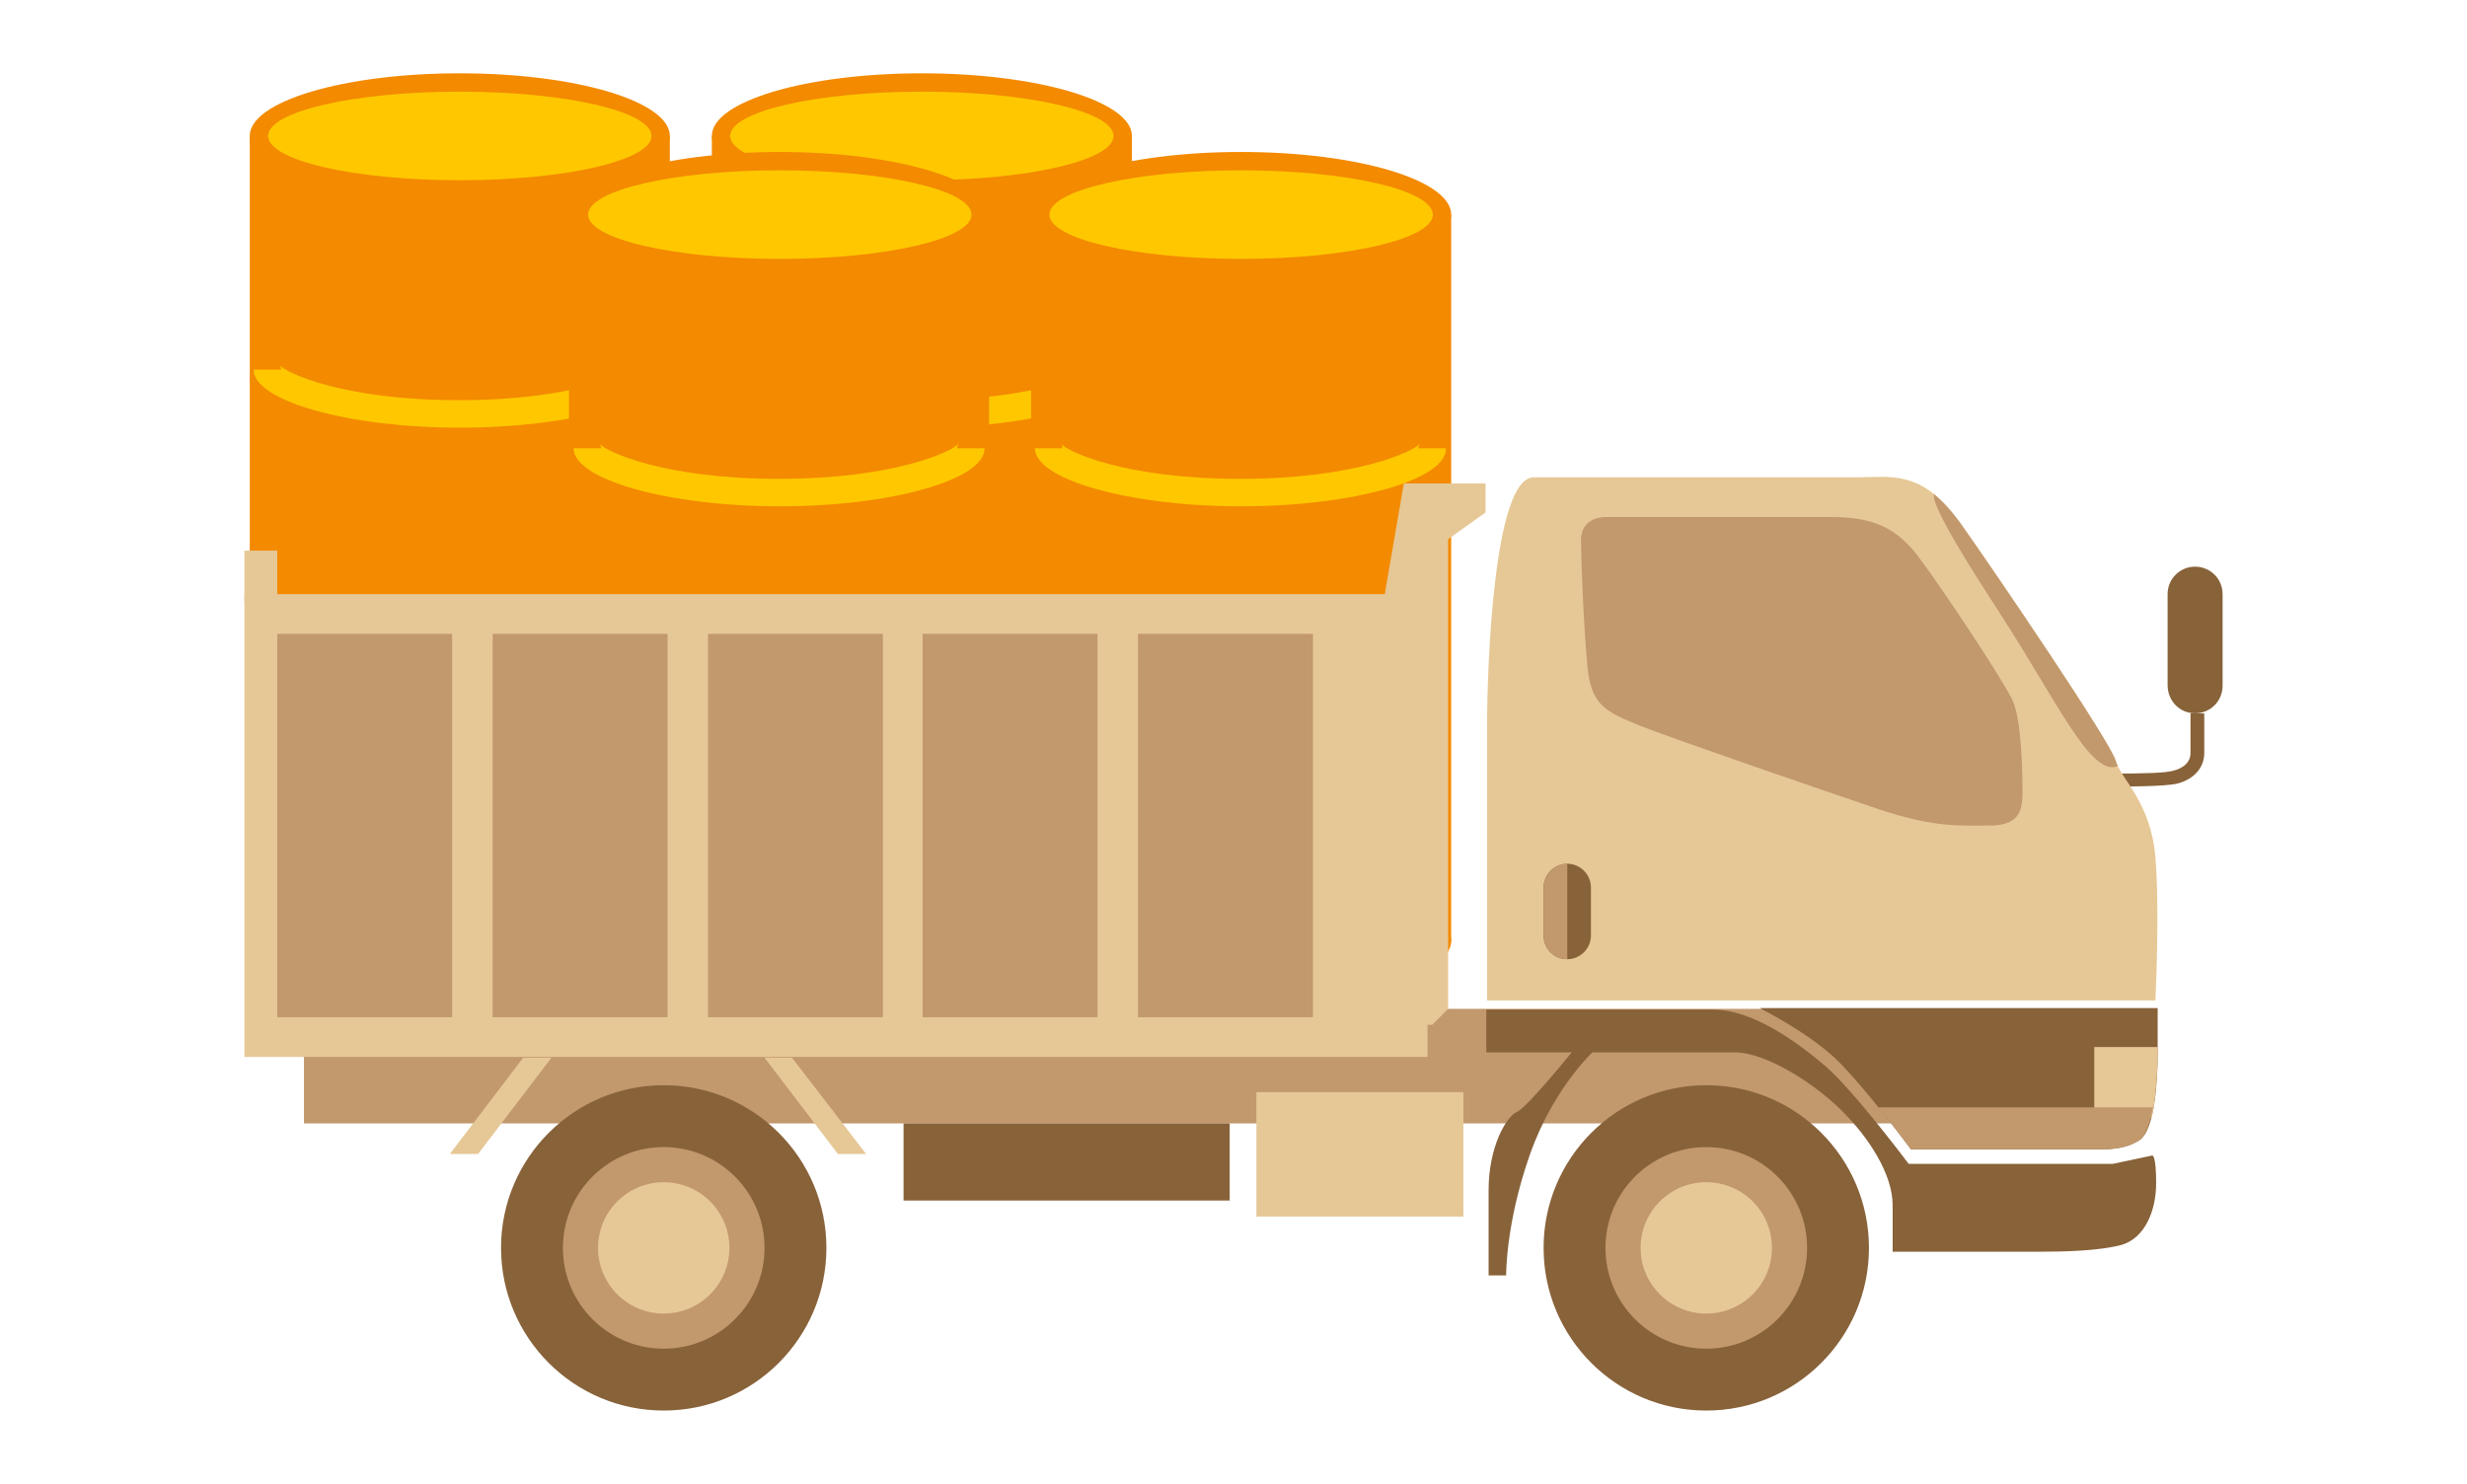 <?xml version="1.0" encoding="utf-8"?>
<!-- Generator: Adobe Illustrator 25.0.0, SVG Export Plug-In . SVG Version: 6.00 Build 0)  -->
<svg version="1.1" id="レイヤー_1" xmlns="http://www.w3.org/2000/svg" xmlns:xlink="http://www.w3.org/1999/xlink" x="0px"
	 y="0px" viewBox="0 0 323 194.3" style="enable-background:new 0 0 323 194.3;" xml:space="preserve">
<style type="text/css">
	.st0{fill:#FFFFFF;}
	.st1{fill:#F38A00;}
	.st2{fill:#FFC700;}
	.st3{fill:#E6C896;}
	.st4{fill:#886239;}
	.st5{fill:#C2986D;}
</style>
<g>
	<rect y="0" class="st0" width="323" height="194.4"/>
	<g>
		<g>
			<g>
				<ellipse class="st1" cx="60.2" cy="112.9" rx="27.5" ry="8.2"/>
				<rect x="32.7" y="17.8" class="st1" width="55" height="95.3"/>
				<ellipse class="st1" cx="60.2" cy="17.8" rx="27.5" ry="8.2"/>
				<ellipse class="st2" cx="60.2" cy="17.8" rx="25.1" ry="5.8"/>
				<path class="st2" d="M60.2,56c-14.6,0-27-3.5-27-7.6h3.6c0-0.3-0.1-0.5-0.2-0.6c0.8,1,8.3,4.6,23.5,4.6
					c15.1,0,22.7-3.6,23.5-4.6c0,0.1-0.2,0.3-0.2,0.6h3.6C87.2,52.5,74.9,56,60.2,56z"/>
				<path class="st2" d="M60.2,89.4c-14.6,0-27-3.5-27-7.6h3.6c0-0.3-0.1-0.5-0.2-0.6c0.8,1,8.3,4.6,23.5,4.6
					c15.1,0,22.7-3.6,23.5-4.6c0,0.1-0.2,0.3-0.2,0.6h3.6C87.2,85.9,74.9,89.4,60.2,89.4z"/>
			</g>
			<g>
				<ellipse class="st1" cx="120.7" cy="112.9" rx="27.5" ry="8.2"/>
				<rect x="93.2" y="17.8" class="st1" width="55" height="95.3"/>
				<ellipse class="st1" cx="120.7" cy="17.8" rx="27.5" ry="8.2"/>
				<ellipse class="st2" cx="120.7" cy="17.8" rx="25.1" ry="5.8"/>
				<path class="st2" d="M120.7,56c-14.6,0-27-3.5-27-7.6h3.6c0-0.3-0.1-0.5-0.2-0.6c0.8,1,8.3,4.6,23.5,4.6
					c15.1,0,22.7-3.6,23.5-4.6c0,0.1-0.2,0.3-0.2,0.6h3.6C147.6,52.5,135.3,56,120.7,56z"/>
				<path class="st2" d="M120.7,89.4c-14.6,0-27-3.5-27-7.6h3.6c0-0.3-0.1-0.5-0.2-0.6c0.8,1,8.3,4.6,23.5,4.6
					c15.1,0,22.7-3.6,23.5-4.6c0,0.1-0.2,0.3-0.2,0.6h3.6C147.6,85.9,135.3,89.4,120.7,89.4z"/>
			</g>
		</g>
		<g>
			<g>
				<ellipse class="st1" cx="102.1" cy="123.2" rx="27.5" ry="8.2"/>
				<rect x="74.5" y="28.1" class="st1" width="55" height="95.3"/>
				<ellipse class="st1" cx="102.1" cy="28.1" rx="27.5" ry="8.2"/>
				<ellipse class="st2" cx="102.1" cy="28.1" rx="25.1" ry="5.8"/>
				<path class="st2" d="M102.1,66.3c-14.6,0-27-3.5-27-7.6h3.6c0-0.3-0.1-0.5-0.2-0.6c0.8,1,8.3,4.6,23.5,4.6
					c15.1,0,22.7-3.6,23.5-4.6c0,0.1-0.2,0.3-0.2,0.6h3.6C129,62.8,116.7,66.3,102.1,66.3z"/>
				<path class="st2" d="M102.1,99.8c-14.6,0-27-3.5-27-7.6h3.6c0-0.3-0.1-0.5-0.2-0.6c0.8,1,8.3,4.6,23.5,4.6
					c15.1,0,22.7-3.6,23.5-4.6c0,0.1-0.2,0.3-0.2,0.6h3.6C129,96.3,116.7,99.8,102.1,99.8z"/>
			</g>
			<g>
				<ellipse class="st1" cx="162.5" cy="123.2" rx="27.5" ry="8.2"/>
				<rect x="135" y="28.1" class="st1" width="55" height="95.3"/>
				<ellipse class="st1" cx="162.5" cy="28.1" rx="27.5" ry="8.2"/>
				<ellipse class="st2" cx="162.5" cy="28.1" rx="25.1" ry="5.8"/>
				<path class="st2" d="M162.5,66.3c-14.6,0-27-3.5-27-7.6h3.6c0-0.3-0.1-0.5-0.2-0.6c0.8,1,8.3,4.6,23.5,4.6
					c15.1,0,22.7-3.6,23.5-4.6c0,0.1-0.2,0.3-0.2,0.6h3.6C189.5,62.8,177.1,66.3,162.5,66.3z"/>
				<path class="st2" d="M162.5,99.8c-14.6,0-27-3.5-27-7.6h3.6c0-0.3-0.1-0.5-0.2-0.6c0.8,1,8.3,4.6,23.5,4.6
					c15.1,0,22.7-3.6,23.5-4.6c0,0.1-0.2,0.3-0.2,0.6h3.6C189.5,96.3,177.1,99.8,162.5,99.8z"/>
			</g>
		</g>
		<g>
			<rect x="32" y="72.1" class="st3" width="4.3" height="6.8"/>
			<path class="st4" d="M269.4,103h6.6c6.3,0,8.2-0.2,9.1-0.4c2.2-0.6,3.5-2.1,3.5-4v-5.2h-1.8v5.2c0,1.5-1.4,2.1-2.2,2.3
				c-0.9,0.3-3.5,0.4-8.7,0.4h-6.6V103z"/>
			<path class="st4" d="M287.4,93.4L287.4,93.4c2,0,3.6-1.6,3.6-3.6V77.8c0-2-1.6-3.6-3.6-3.6l0,0c-2,0-3.6,1.6-3.6,3.6v11.9
				C283.8,91.8,285.4,93.4,287.4,93.4z"/>
			<path class="st3" d="M200.8,62.5c0,0,37.9,0,42.3,0s8.5-1.1,13.5,5.9s19.8,28.9,20.4,31.2c0.6,2.3,4.6,5.4,5.2,12.6
				c0.6,7.2,0,18.8,0,18.8h-87.5c0,0,0-27.8,0-35.9S195.6,62.5,200.8,62.5z"/>
			<rect x="39.8" y="132.1" class="st5" width="213.9" height="15"/>
			<path class="st4" d="M209,137.3c0,0-5.5,4.8-8.7,13.9c-3.2,9.1-3.1,15.8-3.1,15.8h-2.3c0,0,0-5.6,0-11.2c0-5.6,2.3-9.6,3.7-10.2
				c1.4-0.6,7.5-8.2,7.5-8.2H209z"/>
			<path class="st5" d="M253.2,64.7c1.1,0.9,2.2,2.1,3.4,3.7c5,7.1,19.8,28.9,20.4,31.2c0.1,0.2,0.1,0.4,0.3,0.7
				c-3.5,1.6-8.1-8.7-15.4-19.9C258.6,75.3,252.8,66.3,253.2,64.7z"/>
			<path class="st4" d="M282.5,132.1c0,0,0,2.9,0,5.9s-0.3,10-2.4,11.3c-2,1.3-4.4,1.2-5.9,1.2s-24,0-24,0s-6.2-8.4-10-12
				c-3.8-3.5-9.8-6.5-9.8-6.5H282.5z"/>
			<path class="st3" d="M282.5,137.1c0,0.3,0,0.6,0,0.9c0,1.7-0.2,5.9-0.8,8.4l-7.5-0.5v-8.8H282.5z"/>
			<path class="st5" d="M274.1,145L274.1,145l7.8,0c-0.4,2-0.9,3.7-1.8,4.3c-2,1.3-4.4,1.2-5.9,1.2s-24,0-24,0s-1.9-2.6-4.3-5.5
				H274.1z"/>
			<path class="st4" d="M281.8,151.3c0,0,0.5-0.1,0.5,3.6s-1.5,7.2-4.5,8.1c-3,0.8-7.5,0.9-10.8,0.9s-19.2,0-19.2,0s0-2,0-6.1
				s-3.2-8.9-6.5-12.2c-3.2-3.3-9.8-7.8-14.2-7.8s-18.2,0-22.1,0s-10.4,0-10.4,0v-5.6c0,0,24.3,0,29.7,0c5.4,0,11.4,4.6,14.7,7.4
				c3.7,3.2,10.9,12.8,10.9,12.8h26.7L281.8,151.3z"/>
			<circle class="st4" cx="223.4" cy="163.4" r="21.3"/>
			<circle class="st5" cx="223.4" cy="163.4" r="13.2"/>
			<circle class="st3" cx="223.4" cy="163.4" r="8.6"/>
			<circle class="st4" cx="86.9" cy="163.4" r="21.3"/>
			<circle class="st5" cx="86.9" cy="163.4" r="13.2"/>
			<circle class="st3" cx="86.9" cy="163.4" r="8.6"/>
			<polygon class="st3" points="194.5,63.3 183.8,63.3 171.6,134.2 187.5,134.2 189.6,132.1 189.6,70.6 194.5,67.1 			"/>
			<rect x="32" y="77.8" class="st3" width="154.9" height="60.6"/>
			<rect x="149" y="83" class="st5" width="22.9" height="50.2"/>
			<rect x="120.8" y="83" class="st5" width="22.9" height="50.2"/>
			<rect x="92.7" y="83" class="st5" width="22.9" height="50.2"/>
			<rect x="64.5" y="83" class="st5" width="22.9" height="50.2"/>
			<rect x="36.3" y="83" class="st5" width="22.9" height="50.2"/>
			<rect x="164.5" y="143" class="st3" width="27.1" height="16.3"/>
			<rect x="118.3" y="147.1" class="st4" width="42.7" height="10.1"/>
			<polygon class="st3" points="109.7,151.1 113.4,151.1 103.7,138.5 100.1,138.5 			"/>
			<polygon class="st3" points="62.6,151.1 58.9,151.1 68.5,138.5 72.2,138.5 			"/>
			<path class="st5" d="M210.3,67.7c0,0,23.7,0,29.4,0c5.6,0,8.7,1.4,11.7,5.5c3,4,10.9,15.9,12.1,18.5c1.2,2.6,1.3,9.5,1.3,12.2
				s-0.8,4.2-4.4,4.2c-3.7,0-7.1,0.3-14.3-2.1c-7.1-2.4-26.6-9.1-31.2-10.9c-4.6-1.9-6.7-2.6-7.1-8.3c-0.5-5.6-0.8-13.7-0.8-15.8
				C206.9,69,208.1,67.7,210.3,67.7z"/>
			<path class="st4" d="M205.2,125.6L205.2,125.6c1.7,0,3.1-1.4,3.1-3.1v-6.3c0-1.7-1.4-3.1-3.1-3.1h0c-1.7,0-3.1,1.4-3.1,3.1v6.3
				C202.1,124.2,203.4,125.6,205.2,125.6z"/>
			<path class="st5" d="M205.2,125.6L205.2,125.6l0-12.5h0c-1.7,0-3.1,1.4-3.1,3.1v6.3C202.1,124.2,203.4,125.6,205.2,125.6z"/>
		</g>
	</g>
</g>
</svg>
